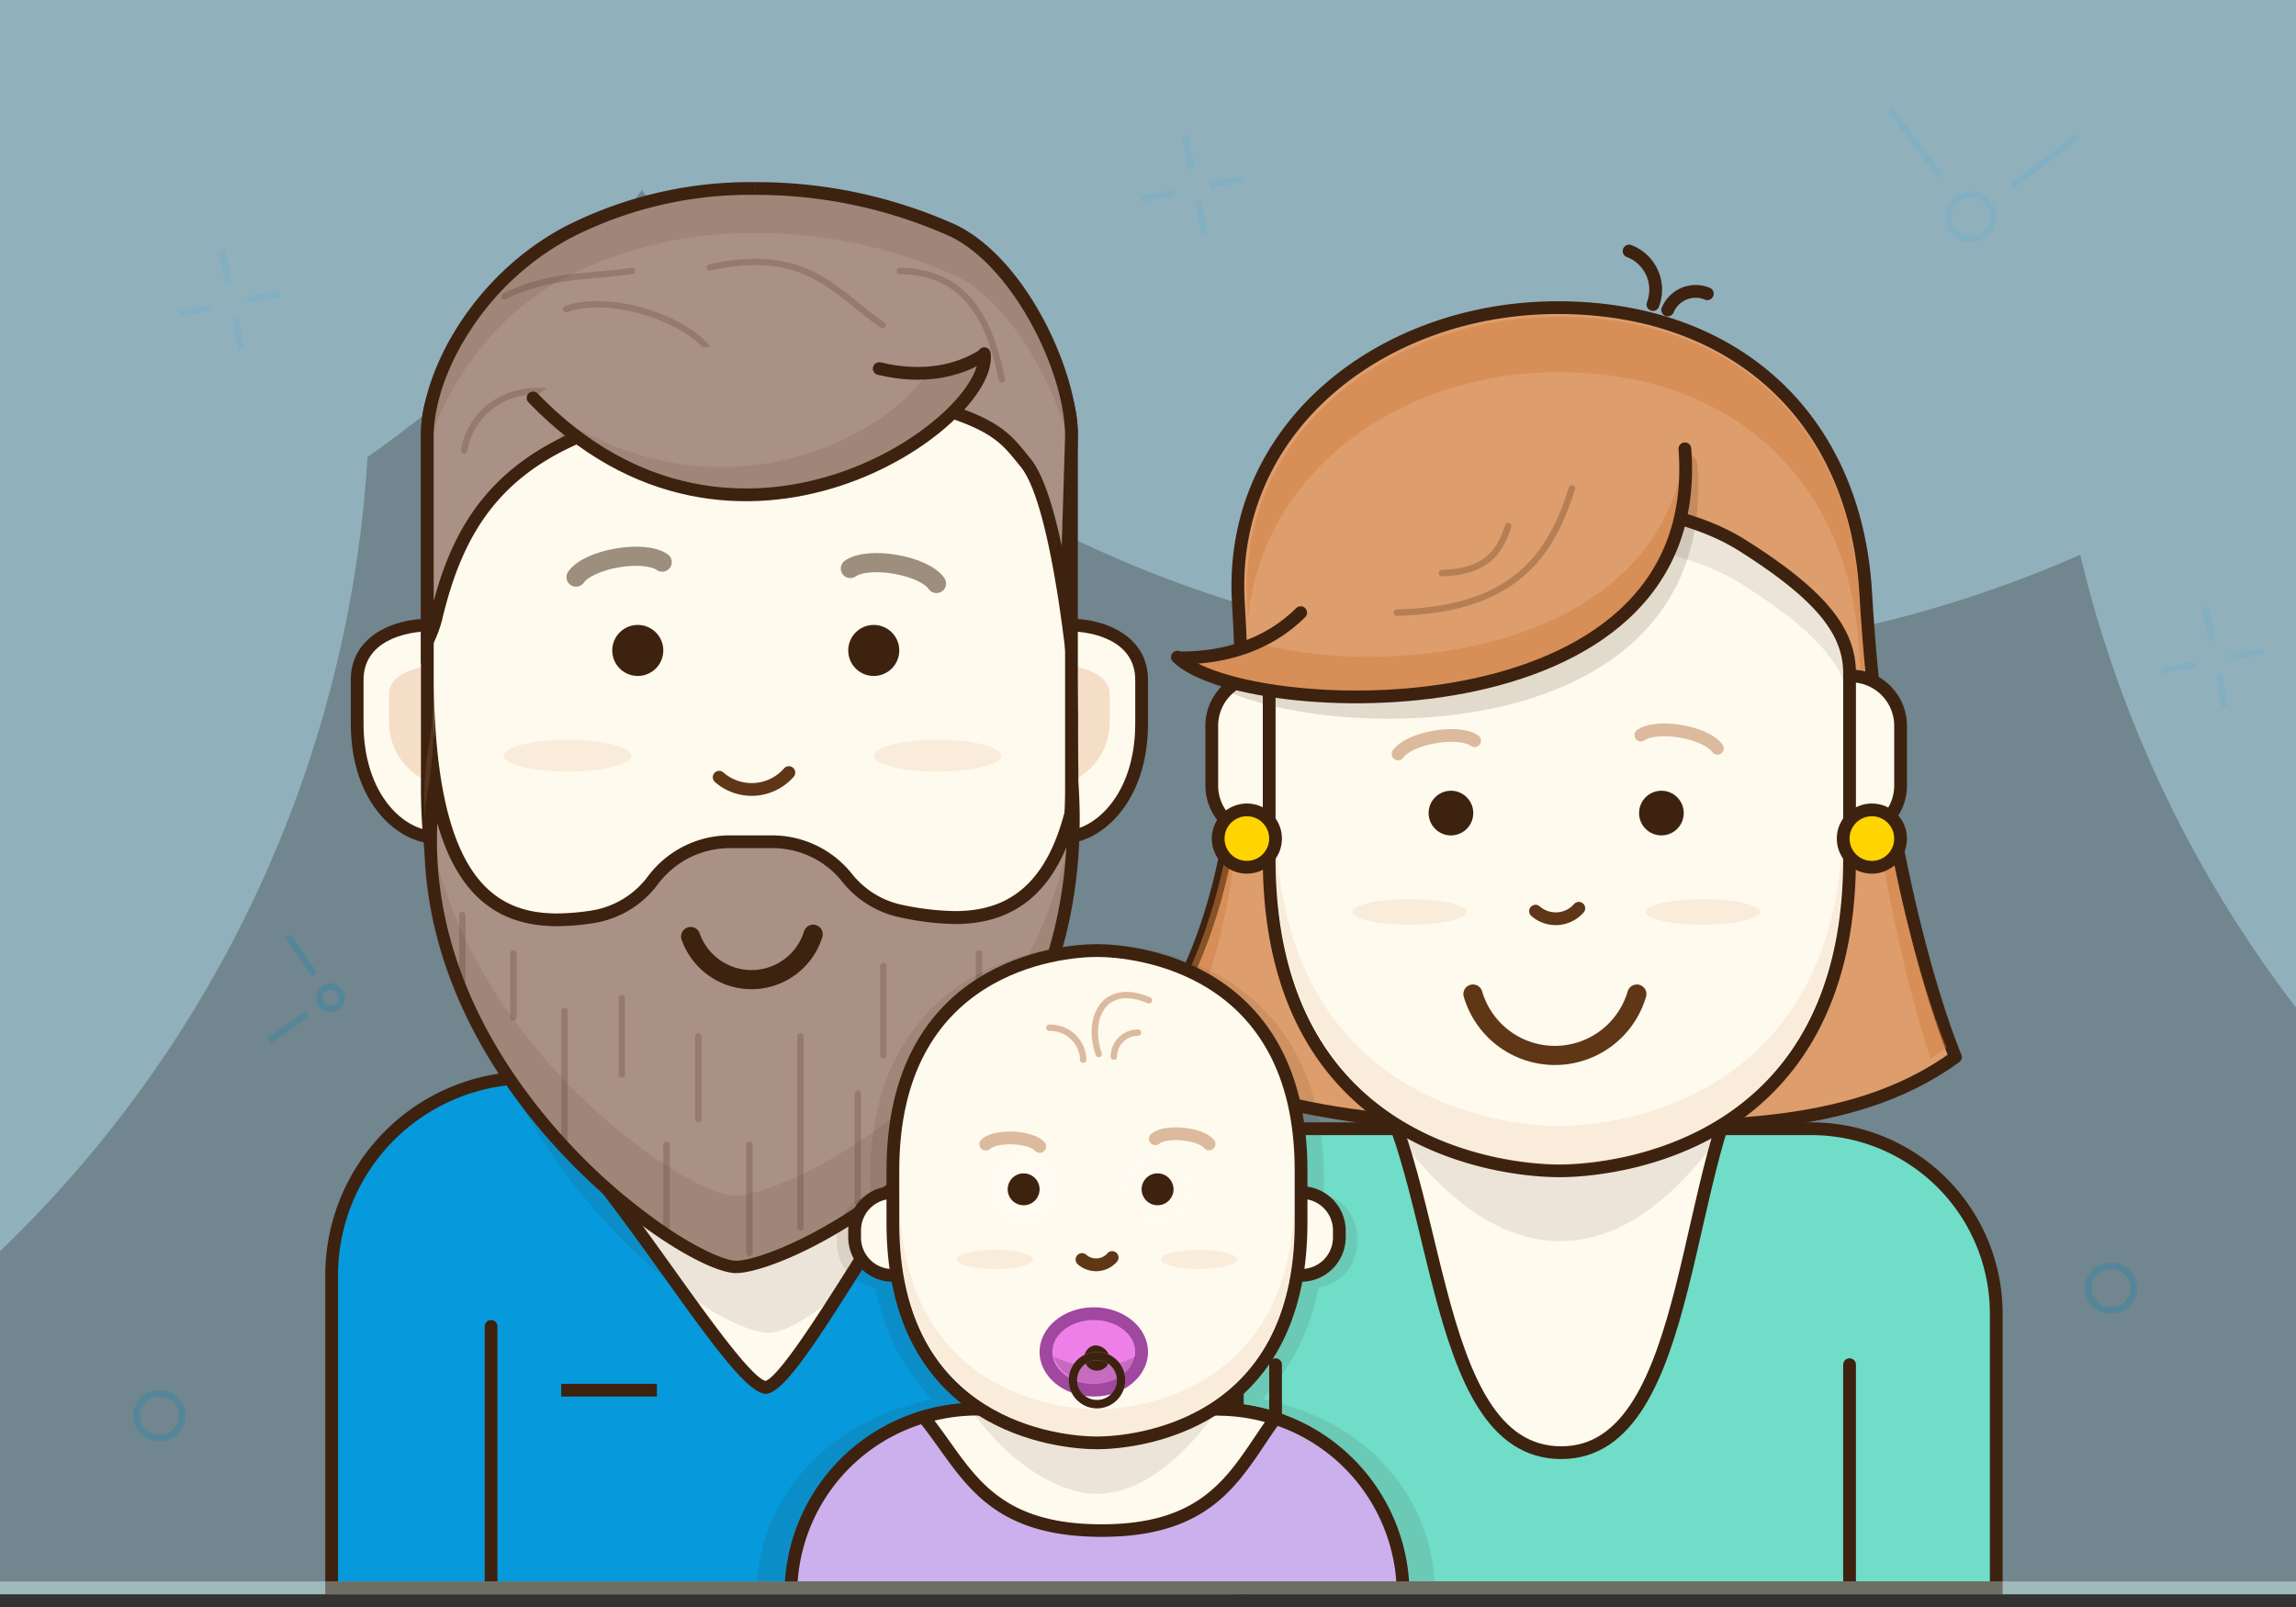 <svg xmlns="http://www.w3.org/2000/svg" xmlns:xlink="http://www.w3.org/1999/xlink" viewBox="0 0 360 252"><rect x="0" y="0" width="360" height="252" fill="#333333" stroke="none"/><defs><style>.a,.ad,.af,.ag,.ah,.al,.e,.r,.s,.u,.v,.w,.y{fill:none;}.b{fill:#b0dbea;}.ad,.b,.m,.t,.v{opacity:0.5;}.c,.w{opacity:0.25;}.d{fill:#0082b7;}.e{stroke:#0082b7;}.ad,.af,.ag,.ah,.al,.e,.j,.u,.v,.y{stroke-miterlimit:10;}.f{clip-path:url(#a);}.aa,.g,.l,.q{fill:#dd9d6c;}.h{fill:#6fddc8;}.ai,.i,.p{fill:#3d220f;}.j,.o{fill:#fffaee;}.ad,.af,.ag,.ah,.j,.l,.r,.s,.w,.x{stroke:#3d220f;}.ah,.j,.l,.r,.v,.x,.y{stroke-width:2px;}.k,.p{opacity:0.1;}.ad,.af,.ag,.al,.l,.r,.s,.u,.v,.w,.x,.y{stroke-linecap:round;}.l,.r,.s,.w,.x{stroke-linejoin:round;}.n,.t{fill:#d38142;}.ac,.q,.s{opacity:0.15;}.s{stroke-width:4px;}.u,.y{stroke:#5f3716;}.ad,.ag,.u{stroke-width:3px;}.al,.v{stroke:#ba7a4f;}.x{fill:#ffd400;}.z{fill:#069adc;}.aa{opacity:0.3;}.ab,.ap{fill:#aa9185;}.ae,.ao{opacity:0.2;}.ai,.ao,.ap{fill-rule:evenodd;}.aj{fill:#ccb0ed;}.ak{fill:#fff;}.am{fill:#ef7fe8;}.an{fill:#a047a0;}.ao{fill:#231f20;}.aq{fill:#a0baba;}</style><clipPath id="a"><rect class="a" width="360" height="250"/></clipPath></defs><title>Asset 8</title><rect class="b" width="360" height="250"/><g class="c"><path class="d" d="M309,31h0a3,3,0,1,1-1.8.6A3,3,0,0,1,309,31m0-1a4,4,0,1,0,3.2,1.6A4,4,0,0,0,309,30Z"/><line class="e" x1="325.8" y1="21.39" x2="315.4" y2="29.2"/><line class="e" x1="296.39" y1="17.2" x2="304.2" y2="27.6"/><path class="d" d="M51.86,155.21h0a1.24,1.24,0,1,1-.71.22,1.24,1.24,0,0,1,.71-.22m0-1a2.24,2.24,0,1,0,1.84,1,2.23,2.23,0,0,0-1.84-1Z"/><line class="e" x1="45.13" y1="146.79" x2="49.3" y2="152.77"/><line class="e" x1="42.2" y1="163.18" x2="48.18" y2="159.01"/><line class="e" x1="185.81" y1="21.23" x2="186.78" y2="26.42"/><line class="e" x1="178.99" y1="31.18" x2="184.18" y2="30.21"/><line class="e" x1="185.81" y1="21.23" x2="186.78" y2="26.42"/><line class="e" x1="187.87" y1="31.59" x2="188.84" y2="36.78"/><line class="e" x1="189.75" y1="29.02" x2="194.94" y2="28.06"/><line class="e" x1="34.81" y1="39.23" x2="35.78" y2="44.42"/><line class="e" x1="27.99" y1="49.18" x2="33.18" y2="48.21"/><line class="e" x1="34.81" y1="39.23" x2="35.78" y2="44.42"/><line class="e" x1="36.87" y1="49.59" x2="37.84" y2="54.78"/><line class="e" x1="38.75" y1="47.02" x2="43.94" y2="46.06"/><line class="e" x1="345.81" y1="95.23" x2="346.78" y2="100.42"/><line class="e" x1="338.99" y1="105.18" x2="344.18" y2="104.21"/><line class="e" x1="345.81" y1="95.23" x2="346.78" y2="100.42"/><line class="e" x1="347.87" y1="105.59" x2="348.84" y2="110.78"/><line class="e" x1="349.75" y1="103.02" x2="354.94" y2="102.06"/><path class="d" d="M331,199h.15a3,3,0,0,1-.15,6h-.15a3,3,0,0,1,.15-6m0-1a4,4,0,0,0-.2,8h.2a4,4,0,0,0,.2-8Z"/><path class="d" d="M25,219h.15a3,3,0,0,1-.15,6h-.15a3,3,0,0,1,.15-6m0-1a4,4,0,0,0-.2,8H25a4,4,0,0,0,.2-8Z"/></g><g class="f"><path class="b" d="M0,196.21A188.44,188.44,0,0,0,57.63,71.67a190.07,190.07,0,0,0,43-41.85A188.67,188.67,0,0,0,250,103a188.33,188.33,0,0,0,76.16-16A188.26,188.26,0,0,0,360,158V0H0Z"/><path class="g" d="M308.68,123.28"/><path class="h" d="M175,249V206a29,29,0,0,1,29-29h80a29,29,0,0,1,29,29v43Z"/><path class="i" d="M284,178a28,28,0,0,1,28,28v42H176V206a28,28,0,0,1,28-28h80m0-2H204a30,30,0,0,0-30,30v44H314V206a30,30,0,0,0-30-30Z"/><path class="j" d="M270.72,164.79C260.11,176.9,249.8,163,245.85,163c-4.21,0-16.12,15.18-28.24,3.19-2.06,3.47-3.7-5.1-4.81-.93,13.65,15.49,10.42,62.54,32,62.54,21.38,0,18.69-47.66,30.89-63.51C274.46,160.44,272.77,168,270.72,164.79Z"/><g class="k"><path class="i" d="M244.5,193.63c-6,0-15.29-3.11-25.58-17.62l50.69.46C261.46,188,253.23,193.63,244.5,193.63Z"/><path class="i" d="M220.9,177l46.76.43c-7.57,10.2-15.17,15.17-23.16,15.17-5.58,0-14-2.8-23.6-15.6m-3.9-2c11.41,16.88,21.59,19.63,27.5,19.63s15.59-2.25,27-19.13L217,175Z"/></g><path class="l" d="M244.69,176.7c22.88,0,45.26,1.16,61.91-10.94-4-9.72-12-36.41-14.07-72.78-1.58-27.6-20.64-44.74-48.29-44.74h0c-27.65,0-51.86,18.93-50.06,46.51,2.94,45-10.07,61.77-13.74,68.68C194.38,174.39,217.26,176.7,244.69,176.7Z"/><g class="m"><path class="n" d="M195.69,97c2.22-23.2,24.06-38.64,48.71-38.64,27,0,45.55,16.72,47.09,43.63,1.65,28.89,7.1,51.51,11.19,64,.86-.54,1.7-1.1,2.53-1.7-3.95-9.48-11.69-35.51-13.72-71-1.54-26.92-20.13-43.63-47.09-43.63s-50.57,18.46-48.81,45.36C195.62,95.72,195.65,96.35,195.69,97Z"/><path class="n" d="M194.56,111.64c-.82,32.49-10.94,45.81-14.11,51.78a40.37,40.37,0,0,0,3.59,2.51C188.75,157.19,195.31,141.32,194.56,111.64Z"/></g><path class="o" d="M197.81,131a7.82,7.82,0,0,1-7.81-7.81v-9.38a7.82,7.82,0,0,1,7.81-7.81H199v25Z"/><path class="i" d="M198,107v23h-.19a6.81,6.81,0,0,1-6.81-6.81v-9.38a6.81,6.81,0,0,1,6.81-6.81H198m2-2h-2.19a8.82,8.82,0,0,0-8.81,8.81v9.38a8.82,8.82,0,0,0,8.81,8.81H200V105Z"/><path class="o" d="M289,131V106h1.19a7.82,7.82,0,0,1,7.81,7.81v9.38a7.82,7.82,0,0,1-7.81,7.81Z"/><path class="i" d="M290.19,107a6.81,6.81,0,0,1,6.81,6.81v9.38a6.81,6.81,0,0,1-6.81,6.81H290V107h.19m0-2H288v27h2.19a8.82,8.82,0,0,0,8.81-8.81v-9.38a8.82,8.82,0,0,0-8.81-8.81Z"/><path class="j" d="M253.78,76.73c-8.51,6.75-20.94,15.11-37.17,17.43q-2.79.4-5.53.65A13.29,13.29,0,0,0,199,108V134.6c0,45.5,37.11,49,45.5,49h0c8.39,0,45.5-3.53,45.5-49v-29c0-6.3-4-12-16.79-20.06C263.5,79.38,251.39,80.12,253.78,76.73Z"/><path class="p" d="M273.21,85.47c-9.72-6.18-21.83-5.45-19.44-8.83-8.51,6.75-20.94,15.11-37.17,17.43q-2.74.39-5.43.64A13.34,13.34,0,0,0,199,107.95v6.15a13.25,13.25,0,0,1,12-13.19q2.75-.25,5.56-.66c16.23-2.33,28.67-10.68,37.17-17.43-2.39,3.39,9.72,2.65,19.44,8.83C286,99.76,290,105.41,290,111.71v-6.18C290,99.22,286,93.57,273.21,85.47Z"/><path class="q" d="M244.5,176.58c-8.21,0-44.5-3.52-44.5-48.91v6.17c0,45.38,36.29,48.91,44.5,48.91s44.5-3.52,44.5-48.91v-6.17C289,173.05,252.71,176.58,244.5,176.58Z"/><path class="r" d="M259.17,47.75a6.48,6.48,0,0,0-3.74-8.38"/><path class="r" d="M261.49,48.61a4.75,4.75,0,0,1,6.21-2.55"/><path class="s" d="M189,103.94c9.95,10,78.69,15.17,75.14-30.9"/><path class="g" d="M264,70.38c-29.24-1.77-53,17-61.13,26.58-6.13,7.18-15.36,6.2-17.42,6.2s4.13,3,4.13,3,8.33,1.16,11.07,1.73c19.93,4.16,58-.27,63.35-29.51Z"/><path class="t" d="M200.65,101.66c-.73-.15-1.86-.35-3.13-.55-5.18,2.57-10.56,2.05-12.08,2.05-2.07,0,4.13,3,4.13,3s8.33,1.16,11.07,1.73c19.93,4.16,58-.27,63.35-29.51v-6.2C258.68,101.39,220.59,105.82,200.65,101.66Z"/><path class="r" d="M184.61,103.05c9.95,10,83.12,13.4,79.57-32.67"/><path class="r" d="M185.33,103.16c6.2,0,13.29-1.77,18.61-7.09"/><circle class="i" cx="260.5" cy="127.5" r="2.5"/><path class="i" d="M260.5,126a1.5,1.5,0,1,1-1.5,1.5,1.5,1.5,0,0,1,1.5-1.5m0-2a3.5,3.5,0,1,0,3.5,3.5,3.5,3.5,0,0,0-3.5-3.5Z"/><circle class="i" cx="227.5" cy="127.5" r="2.5"/><path class="i" d="M227.5,126a1.5,1.5,0,1,1-1.5,1.5,1.5,1.5,0,0,1,1.5-1.5m0-2a3.5,3.5,0,1,0,3.5,3.5,3.5,3.5,0,0,0-3.5-3.5Z"/><path class="u" d="M256.65,155.88a13.39,13.39,0,0,1-25.7,0"/><ellipse class="q" cx="221" cy="143" rx="9" ry="2"/><ellipse class="q" cx="267" cy="143" rx="9" ry="2"/><path class="v" d="M219.21,118.23c1.79-2.54,9.43-3.87,12-2.08"/><path class="v" d="M269.28,117.35c-1.79-2.54-9.43-3.87-12-2.08"/><path class="w" d="M219,96.07c18.16-.44,24.1-8.68,27.47-19.49"/><path class="w" d="M226.08,89.87c6.87-.17,9.12-3.28,10.4-7.38"/><circle class="x" cx="293.5" cy="131.5" r="4.5"/><circle class="x" cx="195.5" cy="131.5" r="4.5"/><path class="y" d="M240.76,142.88a4.81,4.81,0,0,0,6.79-.45"/><line class="r" x1="200" y1="240" x2="200" y2="214"/><line class="r" x1="290" y1="248" x2="290" y2="214"/><path class="z" d="M52,251V200a31,31,0,0,1,31-31h80a31,31,0,0,1,31,31v51Z"/><path class="i" d="M163,170a30,30,0,0,1,30,30v50H53V200a30,30,0,0,1,30-30h80m0-2H83a32,32,0,0,0-32,32v52H195V200a32,32,0,0,0-32-32Z"/><line class="r" x1="77" y1="248" x2="77" y2="208"/><path class="o" d="M120.05,217.57c-2.34,0-8.77-9-15-17.66s-13.2-18.42-20.2-25.73l.32,0h0a2.17,2.17,0,0,0,1.33-.47C100.94,185,115,190.32,120.05,190.32c4.85,0,16.79-6.27,29.6-17.9a2.29,2.29,0,0,0,1.3.41,3.18,3.18,0,0,0,2-.87c-6.52,7.43-13.05,17.76-18.88,27C128.55,207.67,122.29,217.57,120.05,217.57Z"/><path class="i" d="M149.81,173.62l.34.11c-5.88,7.21-11.69,16.4-16.93,24.68-4.65,7.35-11,17.38-13.19,18.14-2.23-.59-8.83-9.8-14.15-17.23-5.52-7.71-11.6-16.19-17.8-23.14,13.95,10.42,26.88,15.13,32,15.13,5.82,0,18.43-7.53,29.76-17.7m4.76-4.13c-1,0-2.24,2.34-3.62,2.34a1.69,1.69,0,0,1-1.3-.77c-12.63,11.63-24.9,18.26-29.6,18.26-5,0-19.19-5.42-33.62-16.93a1.61,1.61,0,0,1-1.25.81c-1.41,0-2.61-2.83-3.59-2.83-.32,0-.62.31-.89,1.13,16.24,14.88,33.67,47.07,39.35,47.07,5.44,0,21-32.78,35.53-48-.31-.78-.65-1.07-1-1.07Z"/><g class="k"><path class="i" d="M120.58,208c-6.22,0-24.55-12-37.4-34.1,14.27,16.9,32.34,24.1,37.4,24.1,5.48,0,21.35-10,33.37-25.24C141.63,194.65,125.53,208,120.58,208Z"/><path class="i" d="M89.68,182c12.2,11.15,25.63,16.93,30.9,16.93,4.64,0,15.74-6.32,26.31-16.84a111.39,111.39,0,0,1-12.35,15c-6.69,6.74-11.93,9.82-14,9.82-4.24,0-18.43-7.77-30.9-24.93m66-11.24c-.21,0-.23.05.33.2,1.24,0,.08-.2-.33-.2ZM81.3,171c-.16,0-.3.06.19.07,0-.05-.1-.07-.19-.07ZM156,171h-2c-12.38,16.21-28.49,26-33.44,26-5.34,0-24.47-8.15-38.42-25.94h-.67c0,.07-.16.21-.78.47C94.25,196.64,114.28,209,120.58,209c6,0,23.2-15.1,35.46-38Z"/></g><path class="o" d="M68,131.25c-4.84,0-12-5.66-12-17.82v-6.81C56,100.26,62.2,98,67.51,98H69v33.25Z"/><path class="i" d="M68,99v31.25c-4.42,0-11-5.42-11-16.82v-6.81c0-6,6.36-7.62,10.51-7.62H68m2-2H67.51C61.28,97,55,100,55,106.62v6.81c0,12.84,7.76,18.82,13,18.82h2V97Z"/><path class="aa" d="M72,123.82h0V104h-.49C67.36,104,61,105,61,108.83v4.32C61,120.38,67.58,123.82,72,123.82Z"/><path class="o" d="M166,131.25V98h1.49c5.31,0,11.51,2.26,11.51,8.62v6.81c0,12.16-7.16,17.82-12,17.82Z"/><path class="i" d="M167.49,99c4.15,0,10.51,1.6,10.51,7.62v6.81c0,11.4-6.58,16.82-11,16.82V99h.49m0-2H165v35.25h2c5.24,0,13-6,13-18.82v-6.81C180,100,173.72,97,167.49,97Z"/><path class="aa" d="M163,123.82h0V104h.49c4.15,0,10.51,1,10.51,4.83v4.32C174,120.38,167.42,123.82,163,123.82Z"/><path class="o" d="M117.5,178c-5.17,0-50.5-1.53-50.5-54.5V68A18,18,0,0,1,85,50h65a18,18,0,0,1,18,18v55.5C168,176.47,122.67,178,117.5,178Z"/><path class="i" d="M150,51a17,17,0,0,1,17,17v55.5c0,21.13-7.15,36.4-21.26,45.38-12.15,7.73-25.66,8.12-28.24,8.12s-16.09-.39-28.24-8.12C75.15,159.9,68,144.63,68,123.5V68A17,17,0,0,1,85,51h65m0-2H85A19,19,0,0,0,66,68v55.5C66,175,108,179,117.5,179s51.5-4,51.5-55.5V68a19,19,0,0,0-19-19Z"/><path class="ab" d="M115.38,198.67c-3.57,0-16.41-6.94-28.23-20.2C76.88,166.94,65.21,148.3,67.91,125q.18-1,.33-2c2.46,14.58,8.59,21.25,19.09,21.25a37.07,37.07,0,0,0,5.38-.44,14.61,14.61,0,0,0,9.67-5.75,15.07,15.07,0,0,1,12-6h6.66a14.94,14.94,0,0,1,11.66,5.56l.16.2a14.66,14.66,0,0,0,8.58,5.16,42.71,42.71,0,0,0,8.26.95c9.78,0,15.78-5.53,18.51-17.54a71.6,71.6,0,0,1-19.45,51.75C135.31,192.54,119.43,198.67,115.38,198.67Z"/><path class="i" d="M68.58,129.12c3.15,11,9.25,16.12,18.75,16.12a38,38,0,0,0,5.52-.45,15.6,15.6,0,0,0,10.32-6.15A14.06,14.06,0,0,1,114.41,133h6.66A13.94,13.94,0,0,1,132,138.19l.16.2a15.66,15.66,0,0,0,9.16,5.51,43.65,43.65,0,0,0,8.45,1c8.25,0,14-3.89,17.42-12a70.39,70.39,0,0,1-19.09,44.53c-13.27,14.24-28.76,20.27-32.68,20.27-1.54,0-5.45-1.57-10.69-5.08A91.33,91.33,0,0,1,87.89,177.8c-9.53-10.7-20.28-27.59-19.32-48.67M169,107.27c-.06,29.34-8.88,35.6-19.27,35.6a42.76,42.76,0,0,1-8.07-.93,13.64,13.64,0,0,1-8-4.81l-.16-.2A16,16,0,0,0,121.07,131h-6.66a16,16,0,0,0-12.84,6.45h0a13.7,13.7,0,0,1-9,5.36,36.2,36.2,0,0,1-5.23.43c-10.21,0-18.93-6.09-19.33-36v7a61,61,0,0,1-1.08,10.58c-5,43.57,39.59,74.82,48.46,74.82,9,0,57.5-23.25,53.69-77.09,0-2.66-.06-5.43-.06-8.31v-7Z"/><g class="ac"><path class="g" d="M169.06,122.4c0-2.66-.06-5.43-.06-8.31v-6c0,2.88,0,5.65.06,8.31a82.8,82.8,0,0,1,.15,8.9C169.18,124.35,169.13,123.38,169.06,122.4Z"/><path class="g" d="M68,114.09a61,61,0,0,1-1.08,10.58c-.15,1.3-.25,2.58-.32,3.86a59.35,59.35,0,0,1,.32-9.86A61,61,0,0,0,68,108.09Z"/></g><g class="k"><path class="i" d="M115.32,198.49c-3.58,0-15.91-6.58-27.76-19.69-8.81-9.75-18.7-24.64-20-43.24,8.54,32.17,40.12,52.93,47.71,52.93,8.87,0,43.35-17.24,52.6-53.41a71.37,71.37,0,0,1-19.19,42.82C135.25,192.36,119.37,198.49,115.32,198.49Z"/><path class="i" d="M70.33,146.21A88.66,88.66,0,0,0,88,171.68c10.77,11,22.55,17.81,27.29,17.81s17.69-5.12,30-16.11a78,78,0,0,0,19.42-26.18,71,71,0,0,1-16.78,30c-13.27,14.24-28.76,20.27-32.68,20.27-3.32,0-15.53-6.65-27-19.36-6.92-7.66-14.53-18.54-18-31.91m98.67-24c-3.35,45.46-45.35,65.3-53.68,65.3-8,0-44.81-25.24-48.54-62-4.37,43.12,39.73,74,48.54,74,9,0,57.5-23.25,53.69-77.09,0-.07,0-.15,0-.22Z"/></g><path class="ab" d="M67,68.49c0-12.85,11.25-26.42,22.13-32.11a62.53,62.53,0,0,1,29.33-6.82,75.37,75.37,0,0,1,30.79,6.5C159.63,40.91,168,57.76,168,68.49l-.84,26.9c-1.3-8.77-3.4-19.27-6.4-22.87l-.67-.82c-2.36-2.92-4.4-5.45-14.5-8.17-8.91-2.4-16.32-3.57-22.65-3.57-8.58,0-14.41,2.12-20.58,4.37-2,.74-4.14,1.51-6.42,2.23-19.34,6.1-24.69,18.21-27.59,30.38A16.45,16.45,0,0,1,67,100.56Z"/><path class="i" d="M118.46,28.56v2A74.33,74.33,0,0,1,148.82,37C158.6,41.53,167,58.08,167,68.46l-.53,17.14c-1.25-5.89-2.88-11.25-4.93-13.72l-.66-.81c-2.47-3.06-4.61-5.7-15-8.51-9-2.42-16.49-3.6-22.91-3.6-8.75,0-14.67,2.15-20.92,4.43-2,.74-4.12,1.5-6.37,2.21C77.12,71.44,71.12,82.65,68,94.27V68.49c0-5,2.06-11,5.65-16.54A42.83,42.83,0,0,1,89.59,37.26a61.55,61.55,0,0,1,28.86-6.7v-2m0,0a64.06,64.06,0,0,0-29.79,6.93C74.37,43,66,58,66,68.49v35.59a19.44,19.44,0,0,0,3.33-6.92c3.33-14,9.5-24.16,26.92-29.65,9.22-2.91,15.51-6.55,26.7-6.55,5.79,0,12.89,1,22.39,3.53C156,67.37,157.28,69.88,160,73.15c5.21,6.27,7.75,35.58,7.75,35.58L169,68.49c0-10.49-8.29-28.18-19.33-33.33a76.15,76.15,0,0,0-31.21-6.6Z"/><g class="k"><path class="i" d="M67.06,67c.71-9.58,8.26-22.42,22.08-29.65a62.53,62.53,0,0,1,29.33-6.82,75.37,75.37,0,0,1,30.79,6.5c9.81,4.57,17.81,19.36,18.68,29.64-3.13-9.51-9.6-20.61-17.83-24.45a77.44,77.44,0,0,0-31.63-6.69,64.5,64.5,0,0,0-30.26,7A46.18,46.18,0,0,0,67.06,67Z"/><path class="i" d="M118.46,29.56v2A74.33,74.33,0,0,1,148.82,38c5.79,2.7,10.92,9.08,14.25,15.91-3.37-5.49-7.66-10.25-12.56-12.53a78.47,78.47,0,0,0-32.05-6.78,65.49,65.49,0,0,0-30.72,7.16,46.1,46.1,0,0,0-17,15.78,38.52,38.52,0,0,1,2.87-5,43.78,43.78,0,0,1,16-14.22,61.54,61.54,0,0,1,28.86-6.7v-2m0,0a64.06,64.06,0,0,0-29.79,6.93C74.37,44,66,58,66,68.49v9C66,67,74.37,51,88.67,43.49a64,64,0,0,1,29.79-6.93,76.17,76.17,0,0,1,31.21,6.6c10.11,4.71,17.89,21.58,19.14,31.61l.19-6.27c0-10.49-8.29-27.18-19.33-32.33a76.15,76.15,0,0,0-31.21-6.6Z"/></g><ellipse class="q" cx="89" cy="118.5" rx="10" ry="2.5"/><ellipse class="q" cx="147" cy="118.5" rx="10" ry="2.5"/><circle class="i" cx="100" cy="102" r="3"/><path class="i" d="M100,100a2,2,0,1,1-2,2,2,2,0,0,1,2-2m0-2a4,4,0,1,0,4,4,4,4,0,0,0-4-4Z"/><circle class="i" cx="137" cy="102" r="3"/><path class="i" d="M137,100a2,2,0,1,1-2,2,2,2,0,0,1,2-2m0-2a4,4,0,1,0,4,4,4,4,0,0,0-4-4Z"/><path class="ad" d="M146.84,91.5c-2-2.87-10.64-4.36-13.51-2.35"/><path class="ad" d="M90.32,90.5c2-2.87,10.64-4.36,13.51-2.35"/><g class="ae"><line class="af" x1="153.5" y1="149.5" x2="153.5" y2="171.5"/><line class="af" x1="146.5" y1="162.5" x2="146.5" y2="179.5"/><line class="af" x1="138.5" y1="151.5" x2="138.5" y2="165.5"/><line class="af" x1="134.5" y1="171.5" x2="134.5" y2="188.5"/><line class="af" x1="125.5" y1="162.5" x2="125.5" y2="192.5"/><line class="af" x1="117.5" y1="179.5" x2="117.5" y2="196.5"/><line class="af" x1="109.5" y1="162.5" x2="109.5" y2="175.5"/><line class="af" x1="104.5" y1="179.5" x2="104.5" y2="192.5"/><line class="af" x1="97.5" y1="156.5" x2="97.5" y2="168.5"/><line class="af" x1="88.5" y1="158.5" x2="88.5" y2="179.5"/><line class="af" x1="80.5" y1="159.5" x2="80.5" y2="149.5"/><line class="af" x1="72.5" y1="143.5" x2="72.5" y2="154.5"/></g><g class="ae"><path class="af" d="M157.08,59.49c-1.6-7.73-4.67-16.89-16-17"/><path class="af" d="M138.41,51c-7.33-5-11.83-12.48-27.13-9.07"/><path class="af" d="M107.58,62.09c-6.5-.1-14.5-1.28-20.5,8.56"/><path class="af" d="M99.08,42.49c-7,1-13,.5-20,4"/><path class="af" d="M111.28,55c-3.7-5-15.37-9-22.53-6.54"/><path class="af" d="M89.08,62c-9-2.51-15.17,2.31-16.33,8.65"/></g><path class="ag" d="M108.29,146.86a10.12,10.12,0,0,0,19.21-.36"/><path class="y" d="M112.76,121.88a7.74,7.74,0,0,0,10.93-.73"/><path class="ab" d="M83.69,62.34c15.87-12,43.6-7.88,55.44-4.32,8.87,2.67,13.58-1.41,14.79-2.18s-.25,3.57-.25,3.57-4,3.87-5.23,5.28c-8.65,10.22-34.28,21.25-58.89,3.13Z"/><g class="k"><path class="i" d="M117.63,76.5a44,44,0,0,1-20.78-5.26,45.27,45.27,0,0,0,16.22,3h0c14.12,0,26-6.61,31.57-13.16.23-.28.61-.68,1.11-1.2a15.3,15.3,0,0,0,7.42-2.34c-.1.41-.23.87-.38,1.32-.81.78-4,3.91-5.12,5.18C142.43,70.24,131.11,76.5,117.63,76.5Z"/><path class="i" d="M155,57.54h0m-4.86,2.54c-1.2,1.18-2.56,2.56-3.21,3.32-5.1,6-16.13,12.1-29.29,12.1a42.4,42.4,0,0,1-4.71-.26h.16c14.44,0,26.65-6.79,32.34-13.51.13-.15.37-.42.8-.87a16.59,16.59,0,0,0,3.91-.77m4-4.33a.48.48,0,0,0-.24.09,14.93,14.93,0,0,1-8.6,3.05c-.59.61-1.11,1.16-1.43,1.53-5.29,6.25-16.93,12.81-30.81,12.81-8.81,0-18.52-2.64-28.08-9.68l4.56,4.26c9.56,7,19.27,9.68,28.08,9.68,13.88,0,25.52-6.55,30.81-12.81,1.19-1.41,5.23-5.28,5.23-5.28s1.23-3.66.49-3.66Z"/></g><path class="r" d="M154.33,55.46c1.51,10.54-39,39.91-70.75,6.94"/><path class="r" d="M154,55.8c-3.64,2.29-9.11,3.69-16.14,2"/><line class="ah" x1="88" y1="218" x2="103" y2="218"/><g class="k"><path class="ai" d="M119.68,249c.46-12.94,9.84-24,23.63-27.81l3-.82a1,1,0,0,0,.51-1.6l-1.93-2.34a32,32,0,0,1-6.39-13.54l-.25-1.11a1,1,0,0,0-.67-.73l-1.12-.37a6,6,0,0,1-4.25-5.62v-1.11a5.9,5.9,0,0,1,3.49-5.33l1.17-.55a1,1,0,0,0,.57-.9v-2.62c0-17.36,8.11-25.94,14.91-30.08a38.39,38.39,0,0,1,39.3,0c6.8,4.14,14.91,12.71,14.91,30.08v2.63a1,1,0,0,0,.57.9l1.17.55a5.89,5.89,0,0,1,3.49,5.32v1.11a6,6,0,0,1-4.25,5.63l-1.13.36a1,1,0,0,0-.67.73l-.25,1.11a32,32,0,0,1-6.36,13.5l-1.93,2.35a1,1,0,0,0,.51,1.6l3,.81c13.8,3.69,22.83,14.56,23.26,27.84Z"/><path class="i" d="M172,150.06a38.71,38.71,0,0,1,19.13,5.26c6.58,4,14.43,12.33,14.43,29.22v2.63A2,2,0,0,0,206.7,189l1.17.55a4.9,4.9,0,0,1,2.91,4.41v1.11a5,5,0,0,1-3.56,4.68l-1.13.36a2,2,0,0,0-1.34,1.47l-.25,1.11a31,31,0,0,1-6.16,13.09l-1.93,2.35a2,2,0,0,0,1,3.2l3,.81c13,3.48,21.63,13.51,22.47,25.87H120.74c.9-12.06,9.85-22.3,22.84-25.85l3-.82a2,2,0,0,0,1-3.2l-1.93-2.34a31,31,0,0,1-6.18-13.12l-.25-1.11a2,2,0,0,0-1.33-1.46l-1.12-.37a5,5,0,0,1-3.56-4.67v-1.11a4.91,4.91,0,0,1,2.92-4.42l1.17-.55a2,2,0,0,0,1.15-1.81v-2.62c0-16.9,7.84-25.22,14.43-29.22A38.71,38.71,0,0,1,172,150.06m0-2a40.8,40.8,0,0,0-20.17,5.56c-7,4.27-15.39,13.1-15.39,30.93v2.62l-1.17.55a6.89,6.89,0,0,0-4.06,6.23v1.11a7,7,0,0,0,4.94,6.57l1.12.37.25,1.11a33,33,0,0,0,6.59,14L146,219.4l-3,.82c-14.36,3.92-24.39,15.58-24.39,29.78H225c0-14.3-9.68-26-24-29.8l-3-.81L199.9,217a33,33,0,0,0,6.57-13.92l.25-1.11,1.13-.36a7,7,0,0,0,4.94-6.58v-1.11a6.88,6.88,0,0,0-4.06-6.22l-1.17-.55v-2.63c0-17.83-8.37-26.66-15.39-30.93A40.8,40.8,0,0,0,172,148.06Z"/></g><path class="g" d="M217,183.84"/><path class="aj" d="M124,249a29,29,0,0,1,29-28h38a29,29,0,0,1,29,28Z"/><path class="i" d="M191,222a28,28,0,0,1,27.93,26H125.07A28,28,0,0,1,153,222h38m0-2H153a30,30,0,0,0-30,30h98a30,30,0,0,0-30-30Z"/><path class="o" d="M172.76,240c-15.1,0-19.73-6.51-24.64-13.4-1-1.46-2.11-3-3.28-4.39a28.94,28.94,0,0,1,8.44-1.25h37.61a28.87,28.87,0,0,1,9.07,1.45c-.83,1.14-1.62,2.32-2.39,3.46C192.69,233.18,188.09,240,172.76,240Z"/><path class="i" d="M190.88,222a27.9,27.9,0,0,1,7.45,1c-.55.79-1.08,1.58-1.6,2.35-4.72,7-9.17,13.68-24,13.68-14.58,0-19.07-6.3-23.83-13-.77-1.07-1.55-2.17-2.37-3.25a28,28,0,0,1,6.72-.81h37.6m0-2h-37.6a29.94,29.94,0,0,0-10.16,1.77C150.37,229.94,153,241,172.76,241c19.24,0,22.4-10.82,28.8-19.07a29.92,29.92,0,0,0-10.68-2Z"/><g class="k"><path class="i" d="M172,233.26c-2.17,0-9.59-.85-17.86-11.26H189C181.9,231.25,175.88,233.26,172,233.26Z"/><path class="i" d="M186.93,223c-6.29,7.56-11.51,9.26-14.93,9.26-3.88,0-9.79-2.51-15.72-9.26h30.65m-34.43-2.65a5,5,0,0,0-.75.15c8.09,11.27,16.17,13.76,20.25,13.76s10.91-2,19-13.26H153c-1.89,0-.16-.65-.5-.65Zm38,.42c-.26,0-.28.06.46.23,1.58,0,.07-.23-.46-.23Z"/></g><path class="o" d="M139.94,200a6,6,0,0,1-5.94-5.94v-1.11a6,6,0,0,1,5.94-5.94h1l.06,1v12Z"/><path class="i" d="M140,188v11h-.06a4.94,4.94,0,0,1-4.94-4.94v-1.11a4.94,4.94,0,0,1,4.94-4.94H140m2-2h-2.06a7,7,0,0,0-6.94,6.94v1.11a7,7,0,0,0,6.94,6.94H142V186Z"/><path class="o" d="M203,200V187h1a6,6,0,0,1,6,5.94v1.11a6,6,0,0,1-5.94,5.94Z"/><path class="i" d="M204.06,188a4.94,4.94,0,0,1,4.94,4.94v1.11a4.94,4.94,0,0,1-4.94,4.94H204V188h.06m0-2H202v15h2.06a7,7,0,0,0,6.94-6.94v-1.11a7,7,0,0,0-6.94-6.94Z"/><path class="j" d="M172,149.06c-5.9,0-32,2.49-32,34.49v8.22c0,32,26.1,34.49,32,34.49s32-2.49,32-34.49v-8.22C204,151.55,177.9,149.06,172,149.06Z"/><path class="q" d="M172,221c-5.72,0-31-2.46-31-34.07v4.3c0,31.61,25.28,34.07,31,34.07s31-2.46,31-34.07v-4.3C203,218.54,177.72,221,172,221Z"/><g class="ae"><path class="ak" d="M160.5,184a2.5,2.5,0,1,1-2.5,2.5,2.5,2.5,0,0,1,2.5-2.5m0-3a5.5,5.5,0,1,0,5.5,5.5,5.51,5.51,0,0,0-5.5-5.5Z"/></g><circle class="i" cx="160.5" cy="186.5" r="1.5"/><path class="i" d="M160.5,186a.5.5,0,1,1-.5.5.5.5,0,0,1,.5-.5m0-2a2.5,2.5,0,1,0,2.5,2.5,2.5,2.5,0,0,0-2.5-2.5Z"/><g class="c"><path class="ak" d="M181.5,182a4.5,4.5,0,1,1-4.5,4.5,4.51,4.51,0,0,1,4.5-4.5m0-1a5.5,5.5,0,1,0,5.5,5.5,5.51,5.51,0,0,0-5.5-5.5Z"/></g><circle class="i" cx="181.5" cy="186.5" r="1.5"/><path class="i" d="M181.5,186a.5.5,0,1,1-.5.5.5.5,0,0,1,.5-.5m0-2a2.5,2.5,0,1,0,2.5,2.5,2.5,2.5,0,0,0-2.5-2.5Z"/><ellipse class="q" cx="156" cy="197.5" rx="6" ry="1.5"/><ellipse class="q" cx="188" cy="197.5" rx="6" ry="1.5"/><path class="v" d="M154.56,179.42c1.59-1.47,7-1.23,8.47.36"/><path class="v" d="M189.58,179.39c-1.37-1.67-6.76-2.19-8.43-.82"/><path class="y" d="M169.65,197.51a3.35,3.35,0,0,0,4.73-.31"/><g class="m"><path class="al" d="M169.84,166.17a5.15,5.15,0,0,0-5.31-5"/><path class="al" d="M174.65,165.7a3.77,3.77,0,0,1,3.78-3.77"/><path class="al" d="M172.27,165.29c-2-5.79,1-11.42,7.88-8.42"/></g><ellipse class="am" cx="171.5" cy="212" rx="7.5" ry="6"/><path class="an" d="M171.5,207c3.59,0,6.5,2.24,6.5,5s-2.91,5-6.5,5-6.5-2.24-6.5-5,2.91-5,6.5-5m0-2c-4.69,0-8.5,3.14-8.5,7s3.81,7,8.5,7,8.5-3.14,8.5-7-3.81-7-8.5-7Z"/><path class="ao" d="M171.68,214.2a13.53,13.53,0,0,1-6.47-1.51c.66,2.43,3.3,4.25,6.47,4.25s5.81-1.82,6.47-4.25A13.53,13.53,0,0,1,171.68,214.2Z"/><path class="ap" d="M171.5,214c-.8,0-1.5-.47-1.5-1s.7-1,1.5-1,1.5.47,1.5,1S172.3,214,171.5,214Z"/><path class="i" d="M171.5,213h0m0-2a2,2,0,1,0,2.5,2,2.29,2.29,0,0,0-2.5-2Z"/><path class="ap" d="M172,212a4.42,4.42,0,1,0,4.42,4.42A4.42,4.42,0,0,0,172,212Zm0,7.54a3.12,3.12,0,1,1,3.12-3.12A3.12,3.12,0,0,1,172,219.58Z"/><path class="i" d="M172,212a4.42,4.42,0,1,0,4.42,4.42A4.42,4.42,0,0,0,172,212Zm0,7.54a3.12,3.12,0,1,1,3.12-3.12,3.12,3.12,0,0,1-3.12,3.12Z"/></g><rect class="aq" y="248" width="360" height="2"/><g class="m"><rect class="i" x="51" y="248" width="263" height="2"/></g></svg>